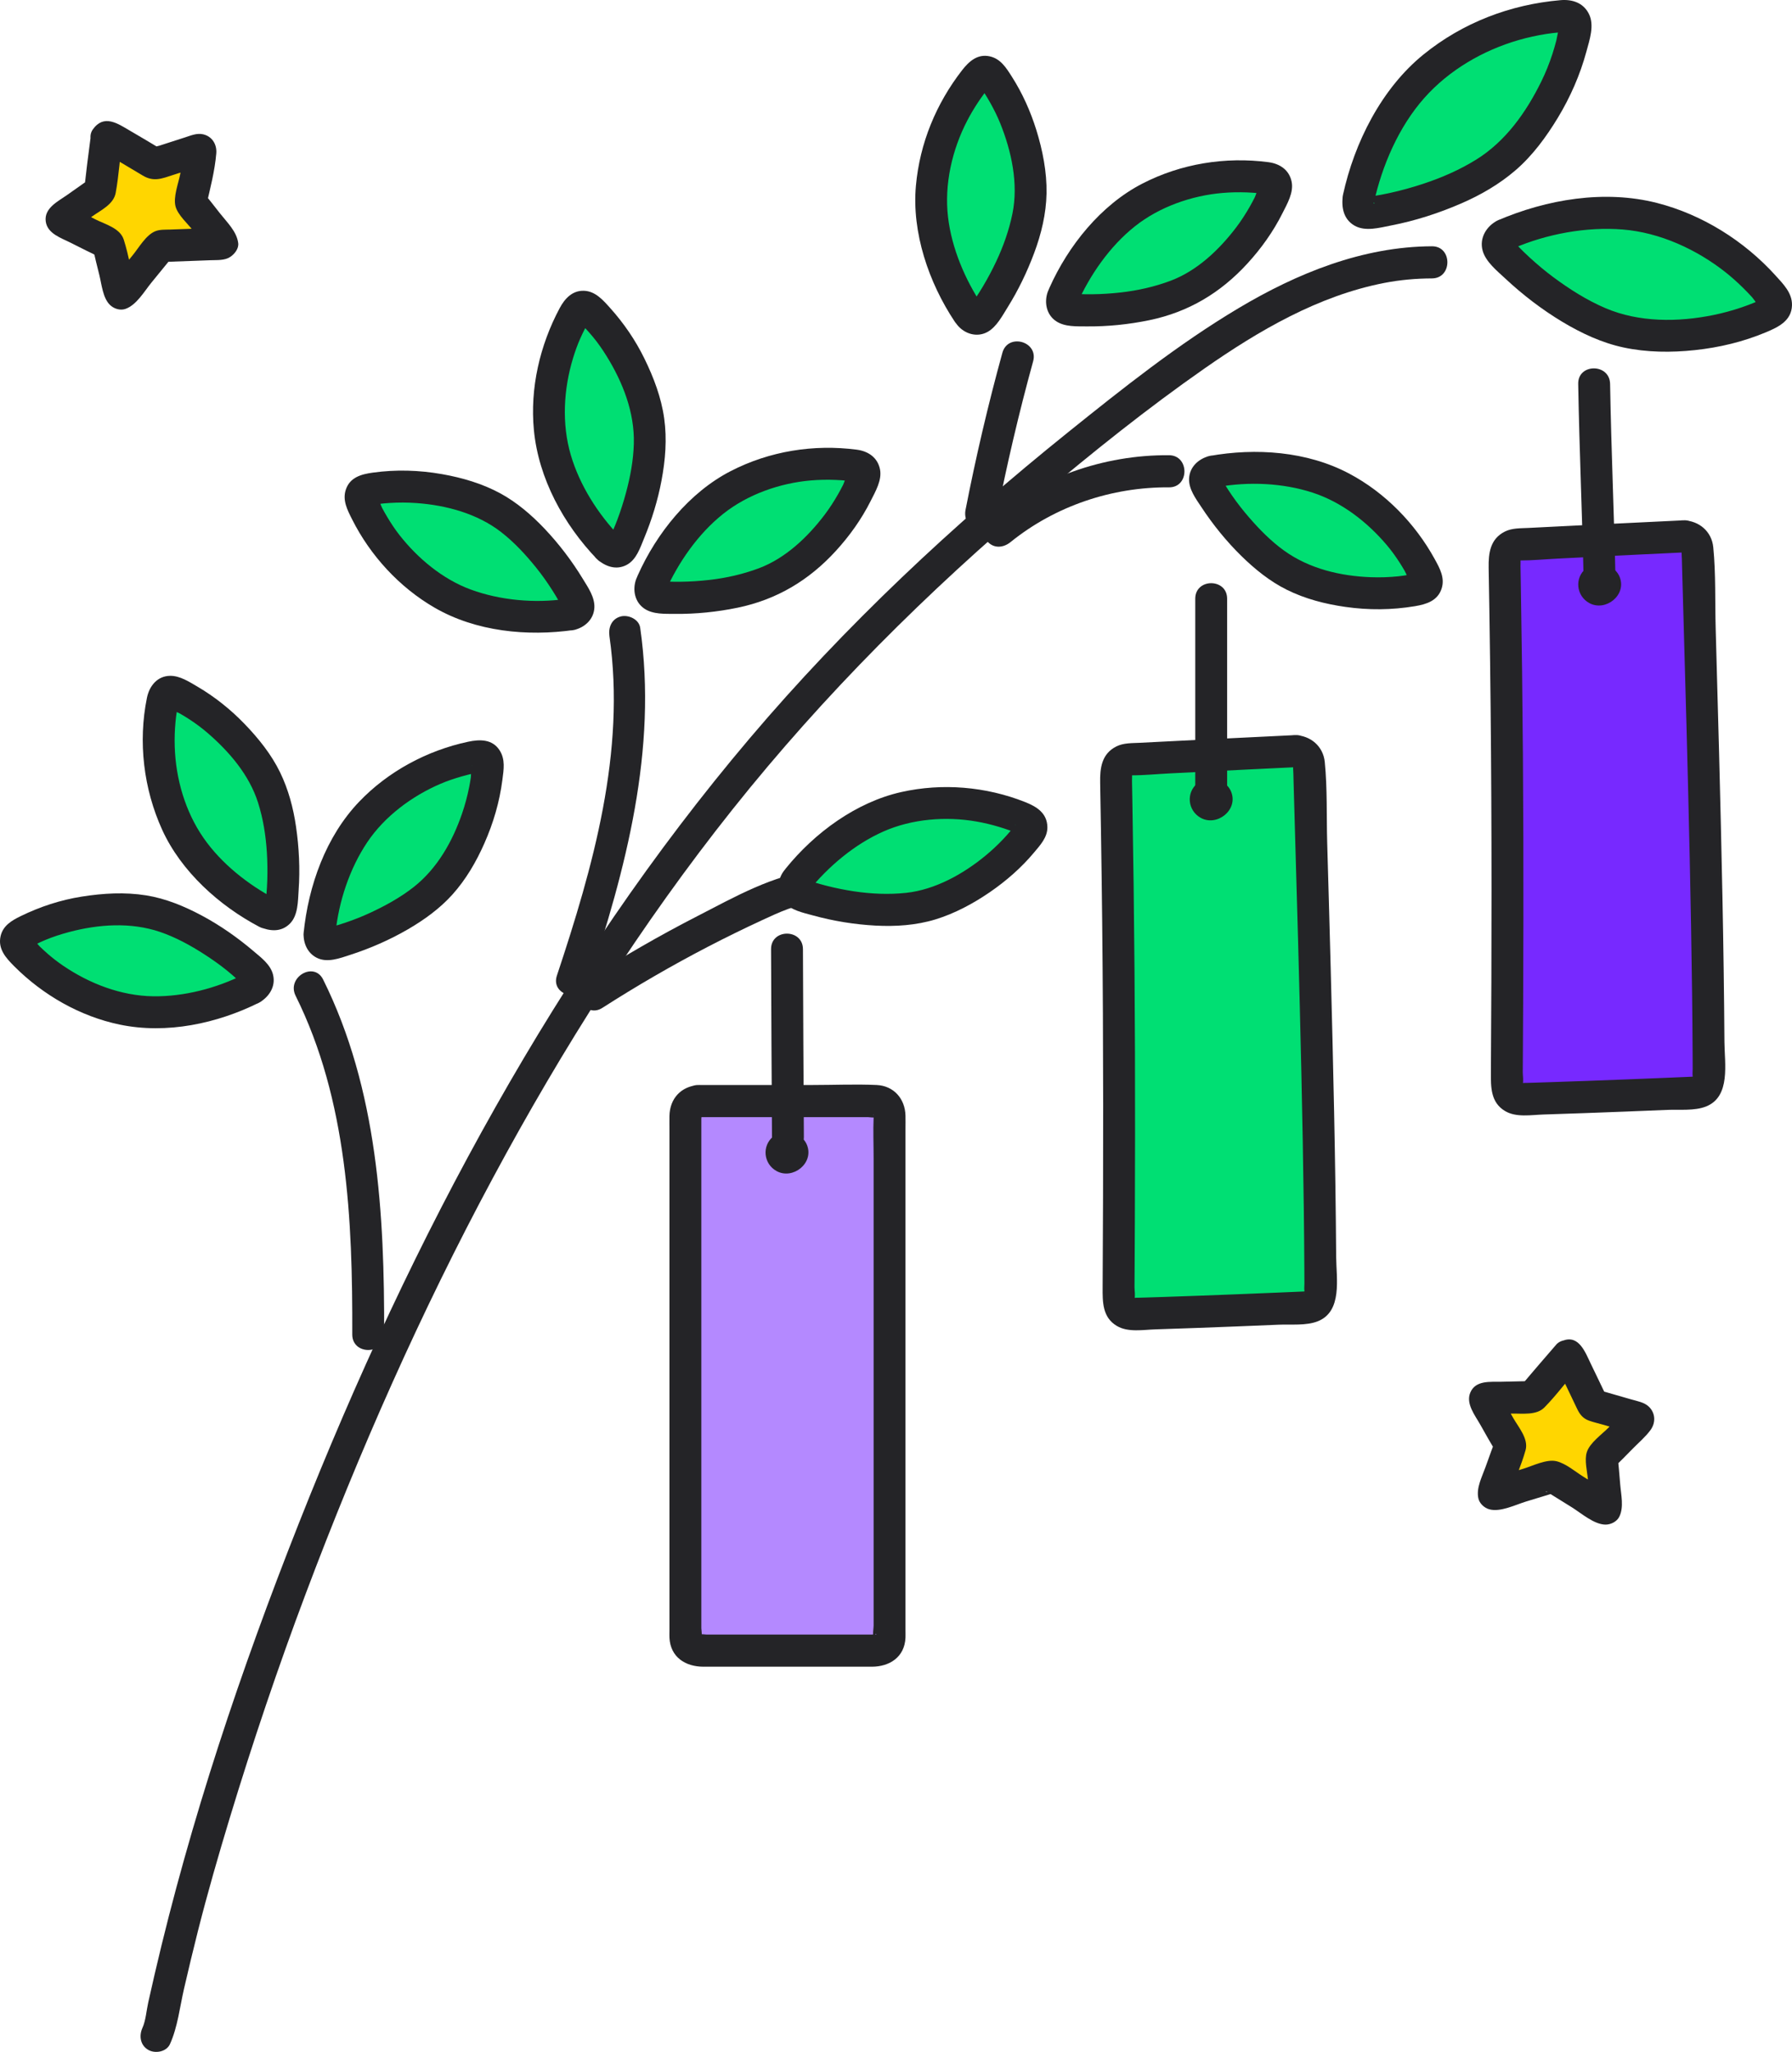 <svg width="152" height="174" viewBox="0 0 152 174" fill="none" xmlns="http://www.w3.org/2000/svg">
<path d="M109.858 63.699C105.233 63.914 100.045 64.184 95.723 64.4C95.111 64.43 94.637 64.947 94.653 65.564C95.07 81.5 95.083 94.337 94.871 110.276C94.863 110.927 95.379 111.445 96.025 111.427C100.364 111.306 106.464 111.063 110.918 110.866C111.523 110.84 111.995 110.339 111.995 109.729C111.987 94.96 111.179 70.766 111.036 64.806C111.021 64.167 110.492 63.671 109.857 63.7L109.858 63.699Z" fill="#00DF73"/>
<path d="M74.364 93.372H59.227C58.625 93.372 58.137 93.864 58.137 94.471V138.875C58.137 139.482 58.625 139.974 59.227 139.974H74.364C74.966 139.974 75.454 139.482 75.454 138.875V94.471C75.454 93.864 74.966 93.372 74.364 93.372Z" fill="#B489FF"/>
<path d="M14.418 173.336C15.069 171.898 15.252 170.201 15.604 168.666C15.984 167.017 16.378 165.371 16.793 163.731C17.606 160.521 18.524 157.34 19.485 154.172C21.428 147.77 23.569 141.426 25.924 135.166C30.47 123.086 35.697 111.256 41.806 99.894C47.701 88.929 54.394 78.357 62.145 68.624C69.897 58.891 78.673 50.16 88.132 42.183C92.666 38.359 97.32 34.627 102.184 31.235C106.807 28.012 111.836 25.078 117.418 23.993C118.755 23.734 120.104 23.614 121.464 23.609C123.203 23.602 123.207 20.877 121.464 20.884C115.59 20.907 110.031 23.166 105.041 26.141C99.928 29.188 95.213 32.944 90.576 36.671C80.85 44.486 71.688 53.058 63.601 62.598C55.409 72.261 48.287 82.813 42.046 93.848C35.628 105.194 30.141 117.052 25.346 129.181C20.433 141.608 16.141 154.372 13.119 167.408C12.933 168.211 12.751 169.015 12.571 169.819C12.422 170.487 12.366 171.336 12.083 171.962C11.78 172.631 11.893 173.428 12.568 173.826C13.149 174.169 14.113 174.01 14.418 173.337L14.418 173.336Z" fill="#242427"/>
<path d="M51.09 85.47C54 83.605 56.991 81.869 60.057 80.278C61.57 79.493 63.102 78.742 64.649 78.026C66.085 77.362 67.522 76.695 69.111 76.515C69.837 76.433 70.463 75.948 70.463 75.152C70.463 74.48 69.841 73.707 69.111 73.79C65.573 74.191 62.29 76.077 59.158 77.684C55.929 79.34 52.783 81.157 49.725 83.116C48.261 84.055 49.616 86.414 51.09 85.47Z" fill="#242427"/>
<path d="M109.858 62.337C107.292 62.456 104.726 62.584 102.16 62.712C100.893 62.776 99.627 62.84 98.359 62.904C97.794 62.933 97.228 62.962 96.662 62.99C96.002 63.023 95.299 62.993 94.694 63.297C93.444 63.922 93.293 65.12 93.317 66.384C93.341 67.726 93.364 69.068 93.385 70.41C93.426 72.998 93.461 75.587 93.489 78.175C93.599 88.499 93.589 98.824 93.527 109.149C93.52 110.413 93.506 111.712 94.733 112.44C95.681 113.002 96.948 112.764 97.999 112.73C100.326 112.656 102.652 112.57 104.978 112.478C106.138 112.432 107.298 112.385 108.458 112.335C109.501 112.291 110.805 112.433 111.784 112.042C113.885 111.201 113.348 108.398 113.335 106.577C113.279 98.403 113.085 90.23 112.87 82.06C112.778 78.537 112.678 75.016 112.576 71.494C112.51 69.22 112.594 66.882 112.369 64.619C112.236 63.279 111.166 62.383 109.858 62.337C108.118 62.275 108.12 65.001 109.858 65.062C109.652 65.055 109.712 64.638 109.688 64.986C109.675 65.182 109.699 65.389 109.704 65.586C109.715 66.02 109.727 66.453 109.739 66.887C109.771 68.031 109.804 69.175 109.837 70.32C109.927 73.453 110.017 76.587 110.103 79.72C110.308 87.285 110.492 94.852 110.589 102.42C110.611 104.174 110.628 105.929 110.637 107.683C110.639 108.073 110.641 108.463 110.642 108.852C110.642 109.052 110.614 109.271 110.643 109.468C110.69 109.791 110.521 109.711 110.731 109.55C110.731 109.55 110.917 109.501 110.918 109.503C110.902 109.482 110.644 109.515 110.612 109.517C110.368 109.528 110.123 109.538 109.879 109.549C109.368 109.571 108.857 109.592 108.346 109.614C106.153 109.706 103.959 109.794 101.765 109.874C100.729 109.912 99.694 109.949 98.658 109.983C98.188 109.998 97.719 110.014 97.25 110.028C97.009 110.035 96.768 110.042 96.526 110.049C96.428 110.052 96.322 110.046 96.224 110.058C95.975 110.088 96.105 110.069 96.088 110.1C96.17 109.942 96.091 110.538 96.225 110.134C96.311 109.876 96.229 109.431 96.231 109.148C96.235 108.499 96.239 107.851 96.242 107.202C96.249 105.934 96.255 104.666 96.26 103.398C96.27 100.999 96.277 98.6 96.278 96.201C96.282 91.539 96.268 86.876 96.23 82.215C96.193 77.479 96.132 72.743 96.05 68.008C96.04 67.421 96.029 66.834 96.018 66.247C96.017 66.18 96.039 65.581 96.005 65.57C96.012 65.572 95.9 65.726 95.906 65.724C95.575 65.853 95.805 65.75 95.956 65.749C97.044 65.749 98.143 65.639 99.23 65.584C101.588 65.465 103.947 65.345 106.306 65.23C107.49 65.172 108.674 65.115 109.859 65.06C111.592 64.98 111.601 62.254 109.859 62.335L109.858 62.337Z" fill="#242427"/>
<path d="M101.383 50.771V67.801C101.383 69.555 104.087 69.558 104.087 67.801V50.771C104.087 49.017 101.383 49.015 101.383 50.771Z" fill="#242427"/>
<path d="M65.402 80.489C65.42 85.797 65.447 91.104 65.482 96.411C65.493 98.165 68.197 98.168 68.186 96.411C68.152 91.104 68.125 85.797 68.107 80.489C68.1 78.736 65.396 78.732 65.402 80.489Z" fill="#242427"/>
<path d="M51.694 53.956C53.097 63.736 50.295 73.543 47.237 82.73C46.682 84.396 49.294 85.111 49.845 83.454C53.081 73.733 55.783 63.554 54.302 53.231C54.197 52.502 53.279 52.102 52.638 52.279C51.862 52.495 51.588 53.224 51.694 53.956Z" fill="#242427"/>
<path d="M85.024 29.914C83.812 34.313 82.773 38.758 81.898 43.237C81.757 43.959 82.102 44.709 82.842 44.914C83.507 45.098 84.364 44.688 84.506 43.962C85.38 39.483 86.419 35.038 87.632 30.639C88.098 28.946 85.49 28.224 85.024 29.914Z" fill="#242427"/>
<path d="M85.714 45.971C89.498 42.91 94.322 41.291 99.159 41.327C100.9 41.34 100.902 38.615 99.159 38.602C93.561 38.56 88.156 40.522 83.802 44.044C83.231 44.505 83.325 45.491 83.802 45.971C84.365 46.539 85.142 46.434 85.714 45.971Z" fill="#242427"/>
<path d="M90.172 25.119C89.92 25.698 90.122 26.196 90.739 26.25C93.112 26.456 95.924 26.171 97.957 25.647C100.309 25.04 101.888 24.233 103.689 22.555C105.692 20.687 107.181 18.611 108.182 16.13C108.386 15.623 108.133 15.189 107.591 15.116C105.268 14.801 102.936 14.87 100.358 15.641C98.007 16.345 95.996 17.433 94.278 19.161C92.796 20.65 91.166 22.833 90.172 25.119Z" fill="#00DF73"/>
<path d="M88.869 24.756C88.552 25.652 88.764 26.693 89.581 27.238C90.317 27.729 91.308 27.67 92.158 27.679C93.941 27.697 95.747 27.513 97.494 27.151C100.806 26.464 103.53 24.837 105.817 22.336C106.981 21.065 107.999 19.639 108.774 18.094C109.175 17.295 109.747 16.333 109.557 15.406C109.352 14.407 108.553 13.879 107.592 13.753C103.934 13.275 100.188 13.874 96.894 15.571C93.375 17.385 90.603 20.838 89.005 24.431C88.706 25.102 88.812 25.896 89.49 26.296C90.067 26.636 91.04 26.482 91.34 25.807C92.446 23.32 94.127 20.891 96.265 19.192C98.341 17.541 101.08 16.584 103.699 16.362C104.392 16.303 105.088 16.29 105.783 16.317C106.146 16.332 106.509 16.358 106.87 16.393C106.954 16.402 107.31 16.474 107.351 16.447L107.114 16.299C107.016 15.731 106.922 15.589 106.833 15.876C106.669 15.998 106.536 16.524 106.439 16.719C106.301 16.994 106.156 17.265 106.004 17.532C105.663 18.128 105.289 18.709 104.875 19.257C103.434 21.163 101.542 22.966 99.281 23.812C97.935 24.316 96.505 24.639 95.079 24.799C94.27 24.891 93.457 24.944 92.644 24.953C92.282 24.958 91.92 24.953 91.559 24.939C91.41 24.932 91.103 24.853 90.971 24.906C90.741 24.998 91.27 26.064 91.477 25.481C91.723 24.788 91.199 23.99 90.533 23.805C89.784 23.598 89.116 24.061 88.87 24.757L88.869 24.756Z" fill="#242427"/>
<path d="M102.934 39.983C102.317 40.099 102.022 40.547 102.325 41.091C103.489 43.185 105.304 45.369 106.876 46.768C108.696 48.387 110.245 49.25 112.636 49.808C115.295 50.428 117.835 50.502 120.434 49.942C120.966 49.828 121.179 49.372 120.935 48.88C119.887 46.767 118.52 44.862 116.438 43.147C114.539 41.582 112.516 40.518 110.131 40.057C108.077 39.659 105.369 39.528 102.935 39.984L102.934 39.983Z" fill="#00DF73"/>
<path d="M102.575 38.669C101.664 38.908 100.902 39.59 100.859 40.588C100.821 41.483 101.433 42.291 101.9 42.999C102.883 44.491 104.026 45.905 105.301 47.153C106.432 48.26 107.708 49.294 109.127 50.001C110.696 50.783 112.393 51.22 114.12 51.466C116.096 51.747 118.046 51.733 120.016 51.405C120.98 51.244 121.941 50.954 122.279 49.915C122.576 49.003 122.123 48.191 121.694 47.41C120.034 44.389 117.49 41.78 114.45 40.166C110.866 38.263 106.514 37.965 102.574 38.67C101.855 38.799 101.449 39.684 101.63 40.346C101.838 41.111 102.572 41.427 103.293 41.297C105.903 40.831 108.803 40.95 111.334 41.774C113.789 42.572 115.954 44.249 117.617 46.208C118.003 46.663 118.353 47.145 118.679 47.647C118.84 47.894 118.993 48.146 119.141 48.401C119.305 48.684 119.442 49.137 119.667 49.37L119.683 49.397C119.843 49.676 119.973 49.419 120.074 48.628C120.033 48.604 119.557 48.731 119.555 48.731C119.245 48.788 118.935 48.836 118.621 48.869C117.851 48.95 117.073 48.975 116.298 48.948C113.705 48.855 111.067 48.233 108.932 46.702C107.822 45.907 106.841 44.909 105.948 43.878C105.436 43.286 104.953 42.672 104.508 42.028C104.301 41.729 104.102 41.425 103.91 41.115C103.813 40.958 103.729 40.742 103.606 40.606L103.492 40.404C103.047 40.901 102.981 41.199 103.293 41.297C104.976 40.857 104.263 38.227 102.574 38.669L102.575 38.669Z" fill="#242427"/>
<path d="M127.696 19.877C127.027 20.171 126.809 20.757 127.293 21.295C129.156 23.361 131.781 25.359 133.927 26.53C136.411 27.886 138.391 28.456 141.245 28.458C144.421 28.459 147.32 27.873 150.122 26.553C150.694 26.284 150.818 25.711 150.414 25.217C148.678 23.097 146.633 21.299 143.827 19.903C141.268 18.629 138.699 17.957 135.875 18.063C133.442 18.154 130.338 18.718 127.696 19.877Z" fill="#00DF73"/>
<path d="M127.014 18.701C126.081 19.182 125.467 20.182 125.758 21.25C126.018 22.201 126.986 22.971 127.678 23.617C129.154 24.996 130.784 26.247 132.513 27.287C134.117 28.252 135.873 29.073 137.708 29.465C139.689 29.889 141.756 29.906 143.763 29.69C145.844 29.467 147.864 28.986 149.798 28.174C150.839 27.737 151.963 27.203 151.999 25.889C152.027 24.838 151.248 24.076 150.595 23.354C147.935 20.418 144.383 18.191 140.548 17.211C136.091 16.073 131.189 16.903 127.014 18.701C126.343 18.99 126.193 19.987 126.529 20.566C126.935 21.266 127.705 21.345 128.379 21.054C131.217 19.832 134.558 19.217 137.64 19.462C140.787 19.712 143.931 21.157 146.394 23.113C146.907 23.52 147.395 23.963 147.862 24.423C148.118 24.676 148.368 24.936 148.611 25.201C148.794 25.402 149.116 25.954 149.362 26.072L149.48 25.369C149.425 25.376 149.373 25.396 149.326 25.43C149.168 25.456 149.001 25.579 148.851 25.642C148.473 25.801 148.087 25.943 147.698 26.075C146.928 26.336 146.142 26.549 145.346 26.712C142.348 27.327 139.033 27.349 136.179 26.132C134.608 25.462 133.138 24.53 131.768 23.514C131.073 22.998 130.409 22.441 129.77 21.857C129.414 21.53 129.066 21.194 128.73 20.846C128.652 20.765 128.512 20.571 128.406 20.503C128.139 20.137 128.101 20.315 128.294 21.036C128.134 21.188 128.163 21.194 128.379 21.054C129.928 20.254 128.561 17.902 127.014 18.701Z" fill="#242427"/>
<path d="M115.216 16.889C115.065 17.608 115.412 18.128 116.127 18.042C118.879 17.714 122.017 16.719 124.208 15.638C126.746 14.387 128.356 13.093 130.014 10.752C131.859 8.148 133.068 5.427 133.628 2.363C133.742 1.737 133.352 1.303 132.718 1.348C129.997 1.542 127.357 2.176 124.6 3.668C122.086 5.029 120.051 6.746 118.497 9.125C117.158 11.174 115.813 14.049 115.216 16.889H115.216Z" fill="#00DF73"/>
<path d="M113.913 16.527C113.76 17.536 113.929 18.572 114.881 19.127C115.807 19.666 117.027 19.306 118.008 19.117C120.043 18.723 122.024 18.083 123.927 17.259C125.591 16.538 127.166 15.629 128.547 14.44C129.991 13.199 131.153 11.612 132.138 9.987C133.191 8.248 134.025 6.351 134.558 4.384C134.825 3.399 135.264 2.147 134.77 1.171C134.292 0.225 133.352 -0.072 132.359 0.014C128.107 0.38 124.072 1.92 120.738 4.625C117.182 7.509 114.879 12.09 113.913 16.527C113.541 18.236 116.147 18.966 116.521 17.251C117.214 14.066 118.642 10.748 120.82 8.298C122.918 5.938 125.787 4.273 128.796 3.402C129.575 3.176 130.369 3.002 131.169 2.877C131.525 2.821 131.882 2.782 132.24 2.749C132.299 2.744 132.706 2.729 132.709 2.69L132.374 2.409C132.337 2.159 132.306 2.103 132.28 2.241C132.237 2.251 132.035 3.337 132.012 3.427C131.912 3.814 131.8 4.199 131.677 4.58C131.417 5.38 131.106 6.156 130.735 6.911C129.456 9.516 127.713 11.979 125.228 13.526C123.815 14.405 122.289 15.067 120.714 15.588C119.785 15.895 118.84 16.157 117.884 16.366C117.413 16.468 116.94 16.56 116.464 16.633C116.359 16.648 116.229 16.648 116.128 16.68C115.743 16.662 115.859 16.776 116.475 17.02C116.589 17.224 116.604 17.301 116.521 17.251C116.631 16.525 116.339 15.786 115.577 15.575C114.937 15.398 114.024 15.795 113.913 16.527H113.913Z" fill="#242427"/>
<path d="M55.254 49.498C55.002 50.077 55.205 50.575 55.821 50.629C58.194 50.836 61.006 50.55 63.039 50.026C65.391 49.419 66.97 48.613 68.771 46.934C70.774 45.066 72.263 42.99 73.264 40.509C73.468 40.002 73.215 39.569 72.673 39.495C70.35 39.18 68.019 39.249 65.44 40.02C63.089 40.724 61.078 41.812 59.36 43.54C57.878 45.029 56.248 47.212 55.254 49.498Z" fill="#00DF73"/>
<path d="M53.951 49.136C53.634 50.031 53.846 51.072 54.663 51.617C55.399 52.108 56.39 52.049 57.24 52.058C59.023 52.077 60.829 51.893 62.576 51.531C65.888 50.843 68.612 49.217 70.899 46.716C72.063 45.444 73.081 44.018 73.856 42.473C74.257 41.674 74.829 40.713 74.639 39.785C74.433 38.787 73.635 38.258 72.674 38.133C69.016 37.655 65.27 38.253 61.976 39.951C58.457 41.765 55.685 45.217 54.087 48.81C53.788 49.481 53.894 50.275 54.572 50.675C55.149 51.016 56.122 50.861 56.422 50.186C57.528 47.699 59.209 45.27 61.347 43.571C63.424 41.92 66.162 40.964 68.781 40.741C69.474 40.682 70.17 40.669 70.865 40.697C71.228 40.712 71.591 40.737 71.952 40.773C72.036 40.781 72.392 40.853 72.433 40.827L72.196 40.679C72.098 40.11 72.004 39.969 71.915 40.256C71.751 40.377 71.618 40.903 71.521 41.099C71.383 41.373 71.239 41.644 71.086 41.911C70.745 42.507 70.371 43.089 69.957 43.637C68.516 45.542 66.624 47.345 64.363 48.191C63.017 48.695 61.587 49.018 60.161 49.179C59.352 49.27 58.539 49.323 57.726 49.333C57.364 49.337 57.002 49.333 56.641 49.318C56.492 49.312 56.185 49.233 56.053 49.285C55.823 49.377 56.352 50.443 56.559 49.861C56.805 49.167 56.281 48.369 55.615 48.185C54.865 47.977 54.198 48.441 53.952 49.136L53.951 49.136Z" fill="#242427"/>
<path d="M67.606 74.612C67.214 75.105 67.281 75.64 67.863 75.852C70.102 76.671 72.892 77.129 74.989 77.152C77.418 77.179 79.149 76.813 81.32 75.661C83.735 74.38 85.706 72.762 87.311 70.627C87.639 70.191 87.505 69.706 87.001 69.494C84.838 68.584 82.568 68.043 79.88 68.115C77.427 68.181 75.206 68.707 73.102 69.928C71.289 70.98 69.152 72.663 67.606 74.612Z" fill="#00DF73"/>
<path d="M66.438 73.924C65.9 74.708 65.842 75.773 66.494 76.509C67.102 77.196 68.126 77.4 68.972 77.632C70.689 78.105 72.476 78.394 74.253 78.49C75.949 78.582 77.704 78.468 79.336 77.969C80.98 77.466 82.549 76.626 83.965 75.653C85.346 74.703 86.622 73.593 87.701 72.303C88.223 71.68 88.858 71.006 88.841 70.133C88.817 68.94 87.919 68.396 86.939 68.009C83.63 66.7 79.928 66.386 76.452 67.165C72.626 68.022 69.096 70.617 66.649 73.648C66.189 74.219 66.095 75.017 66.649 75.575C67.125 76.055 68.098 76.149 68.561 75.575C70.255 73.477 72.479 71.594 74.953 70.502C77.364 69.438 80.239 69.213 82.819 69.664C83.461 69.775 84.097 69.927 84.722 70.115C85.011 70.201 85.299 70.296 85.584 70.397C85.762 70.46 85.939 70.527 86.115 70.595C86.64 70.8 86.266 70.654 86.163 70.339C85.986 69.797 86.261 69.896 86.004 70.113C85.894 70.206 85.811 70.35 85.716 70.461C85.499 70.718 85.274 70.968 85.042 71.211C84.581 71.693 84.091 72.147 83.577 72.571C81.698 74.122 79.309 75.45 76.863 75.713C75.4 75.871 73.889 75.803 72.436 75.585C71.671 75.469 70.912 75.317 70.162 75.128C69.772 75.03 69.384 74.921 69 74.801C68.854 74.755 68.585 74.602 68.441 74.616C68.144 74.645 68.426 75.805 68.773 75.299C69.188 74.694 68.885 73.787 68.288 73.435C67.616 73.039 66.854 73.317 66.438 73.924V73.924Z" fill="#242427"/>
<path d="M48.319 52.11C48.939 52.017 49.251 51.579 48.968 51.025C47.88 48.89 46.146 46.64 44.625 45.184C42.865 43.499 41.348 42.58 38.98 41.935C36.345 41.217 33.809 41.051 31.192 41.515C30.657 41.61 30.427 42.057 30.653 42.558C31.623 44.709 32.92 46.662 34.939 48.453C36.78 50.086 38.764 51.224 41.13 51.772C43.169 52.245 45.87 52.476 48.319 52.11Z" fill="#00DF73"/>
<path d="M48.679 53.423C49.597 53.219 50.367 52.52 50.416 51.532C50.46 50.639 49.882 49.819 49.438 49.091C48.51 47.565 47.407 46.115 46.18 44.822C45.089 43.674 43.844 42.604 42.452 41.845C40.922 41.012 39.216 40.511 37.509 40.21C35.548 39.864 33.588 39.806 31.615 40.08C30.643 40.215 29.681 40.475 29.333 41.521C29.032 42.426 29.464 43.244 29.866 44.042C31.416 47.125 33.881 49.805 36.861 51.53C40.377 53.565 44.722 53.982 48.679 53.423C49.403 53.321 49.799 52.391 49.624 51.747C49.41 50.962 48.687 50.693 47.961 50.796C45.339 51.166 42.435 50.91 39.943 49.998C37.554 49.123 35.435 47.354 33.874 45.361C33.495 44.876 33.154 44.357 32.839 43.829C32.687 43.576 32.543 43.319 32.404 43.059C32.284 42.833 32.119 42.215 31.914 42.071L31.917 42.134C31.942 42.402 31.82 42.633 31.552 42.829C31.577 42.85 32.091 42.742 32.075 42.744C32.386 42.702 32.701 42.675 33.014 42.654C33.788 42.603 34.565 42.605 35.339 42.661C37.853 42.844 40.479 43.549 42.503 45.118C43.618 45.983 44.598 47.045 45.483 48.143C45.974 48.751 46.425 49.393 46.846 50.052C47.042 50.359 47.23 50.67 47.41 50.986C47.485 51.118 47.58 51.42 47.695 51.505C47.948 51.695 48.564 50.662 47.962 50.796C46.263 51.174 46.982 53.802 48.681 53.424L48.679 53.423Z" fill="#242427"/>
<path d="M82.145 26.583C82.498 27.105 83.025 27.197 83.397 26.699C84.83 24.782 86.083 22.229 86.72 20.215C87.459 17.883 87.618 16.107 87.163 13.678C86.656 10.975 85.699 8.602 84.144 6.43C83.827 5.986 83.328 5.972 82.978 6.395C81.48 8.212 80.301 10.241 79.581 12.852C78.924 15.233 78.772 17.528 79.313 19.914C79.78 21.969 80.75 24.52 82.144 26.582L82.145 26.583Z" fill="#00DF73"/>
<path d="M81.189 27.546C81.808 28.321 82.88 28.646 83.777 28.141C84.533 27.716 85.026 26.77 85.475 26.05C86.377 24.604 87.123 23.053 87.72 21.456C88.323 19.846 88.736 18.131 88.769 16.404C88.803 14.593 88.437 12.735 87.9 11.013C87.408 9.438 86.723 7.907 85.837 6.518C85.35 5.754 84.874 4.973 83.933 4.774C82.915 4.558 82.191 5.201 81.61 5.949C79.407 8.785 78.019 12.133 77.691 15.732C77.326 19.731 78.785 23.973 80.978 27.27C81.942 28.721 84.285 27.357 83.313 25.895C81.856 23.704 80.725 21.053 80.414 18.416C80.085 15.627 80.761 12.686 82.05 10.214C82.326 9.685 82.631 9.171 82.961 8.675C83.124 8.43 83.293 8.189 83.468 7.952C83.531 7.867 83.593 7.785 83.658 7.702C83.726 7.616 83.795 7.53 83.865 7.445C84.104 7.196 83.881 7.166 83.195 7.354L83.154 7.332C83.049 7.268 83.08 7.324 83.245 7.503C83.314 7.636 83.422 7.769 83.501 7.893C83.667 8.153 83.826 8.417 83.977 8.686C84.294 9.249 84.586 9.831 84.829 10.43C85.795 12.811 86.398 15.575 85.874 18.13C85.587 19.526 85.108 20.883 84.501 22.169C84.162 22.887 83.791 23.588 83.386 24.269C83.186 24.606 82.977 24.939 82.757 25.265C82.675 25.387 82.562 25.516 82.496 25.644L82.364 25.829C83.206 26.033 83.453 25.963 83.102 25.619C82.644 25.045 81.667 25.138 81.189 25.619C80.627 26.187 80.73 26.971 81.189 27.546Z" fill="#242427"/>
<path d="M51.593 46.448C52.032 46.899 52.567 46.895 52.845 46.338C53.917 44.195 54.699 41.457 54.971 39.361C55.286 36.935 55.13 35.158 54.252 32.849C53.275 30.281 51.915 28.117 50.002 26.258C49.611 25.878 49.117 25.954 48.849 26.433C47.695 28.49 46.893 30.698 46.645 33.396C46.419 35.858 46.675 38.143 47.628 40.394C48.45 42.333 49.855 44.669 51.593 46.448Z" fill="#00DF73"/>
<path d="M50.637 47.412C51.35 48.047 52.279 48.382 53.177 47.891C53.986 47.448 54.297 46.458 54.63 45.657C55.286 44.077 55.795 42.432 56.111 40.748C56.438 39.006 56.583 37.239 56.337 35.477C56.09 33.705 55.447 32.014 54.665 30.415C53.906 28.861 52.921 27.419 51.768 26.135C51.164 25.462 50.508 24.694 49.537 24.658C48.546 24.622 47.904 25.321 47.47 26.134C45.794 29.271 44.943 32.911 45.286 36.475C45.681 40.584 47.813 44.472 50.637 47.412C51.849 48.675 53.76 46.746 52.549 45.485C50.716 43.577 49.165 41.139 48.414 38.578C47.634 35.917 47.806 32.996 48.609 30.361C48.782 29.796 48.98 29.237 49.221 28.697C49.341 28.428 49.469 28.163 49.601 27.9C49.668 27.769 49.735 27.638 49.804 27.509C49.856 27.411 49.909 27.315 49.963 27.218C50.193 26.864 49.888 26.865 49.046 27.222C49.088 27.406 49.56 27.741 49.699 27.89C49.908 28.116 50.11 28.348 50.307 28.585C50.72 29.085 51.091 29.618 51.433 30.169C52.822 32.403 53.839 34.976 53.762 37.644C53.721 39.051 53.463 40.433 53.097 41.788C52.89 42.554 52.649 43.311 52.371 44.053C52.26 44.348 52.144 44.639 52.017 44.927C51.945 45.088 51.812 45.277 51.776 45.447L51.676 45.65C51.975 45.395 52.265 45.34 52.547 45.485C51.247 44.327 49.327 46.248 50.635 47.412H50.637Z" fill="#242427"/>
<path d="M25.073 84.439C29.473 93.291 29.911 103.448 29.88 113.163C29.874 114.917 32.578 114.919 32.584 113.163C32.617 102.936 32.034 92.371 27.408 83.063C26.628 81.495 24.295 82.874 25.073 84.439V84.439Z" fill="#242427"/>
<path d="M27.102 79.147C27.044 79.777 27.392 80.185 27.994 80.04C30.31 79.483 32.89 78.32 34.655 77.177C36.698 75.854 37.944 74.588 39.129 72.423C40.447 70.015 41.21 67.571 41.385 64.899C41.421 64.353 41.045 64.022 40.508 64.124C38.205 64.562 36.014 65.368 33.808 66.918C31.795 68.333 30.228 70.003 29.136 72.19C28.196 74.074 27.331 76.663 27.102 79.147Z" fill="#00DF73"/>
<path d="M25.751 79.147C25.726 79.994 26.079 80.805 26.843 81.207C27.747 81.683 28.826 81.257 29.721 80.968C31.414 80.421 33.077 79.692 34.617 78.796C35.981 78.003 37.308 77.044 38.369 75.864C39.516 74.59 40.39 73.089 41.082 71.523C41.847 69.794 42.371 68.014 42.613 66.135C42.725 65.27 42.876 64.403 42.379 63.629C41.757 62.661 40.684 62.69 39.69 62.903C36.23 63.643 32.933 65.406 30.469 67.98C27.636 70.939 26.156 75.11 25.751 79.147C25.677 79.88 26.425 80.51 27.103 80.51C27.895 80.51 28.382 79.883 28.456 79.147C28.724 76.469 29.65 73.661 31.151 71.422C32.63 69.216 34.948 67.504 37.361 66.468C37.944 66.218 38.551 66.016 39.161 65.841C39.498 65.745 39.839 65.658 40.181 65.58C40.286 65.556 40.571 65.534 40.64 65.483C40.976 65.23 39.779 65.154 40.035 64.898C39.925 65.008 39.966 65.71 39.942 65.89C39.904 66.175 39.852 66.459 39.797 66.741C39.647 67.499 39.446 68.247 39.196 68.979C38.384 71.357 37.083 73.651 35.096 75.217C33.973 76.101 32.694 76.803 31.404 77.403C30.734 77.714 30.048 77.985 29.349 78.224C28.97 78.354 28.588 78.473 28.202 78.579C28.143 78.596 27.637 78.711 27.637 78.726L28.388 79.087C28.444 79.39 28.466 79.41 28.457 79.147C28.509 77.392 25.805 77.394 25.753 79.147L25.751 79.147Z" fill="#242427"/>
<path d="M21.336 83.828C21.896 83.543 22.055 83.029 21.613 82.591C19.914 80.91 17.564 79.326 15.666 78.427C13.468 77.387 11.741 76.996 9.292 77.136C6.567 77.291 4.108 77.938 1.768 79.209C1.291 79.469 1.212 79.966 1.583 80.37C3.176 82.103 5.018 83.545 7.494 84.604C9.752 85.57 11.989 86.02 14.407 85.789C16.49 85.591 19.126 84.953 21.336 83.827V83.828Z" fill="#00DF73"/>
<path d="M22.019 85.004C22.832 84.515 23.392 83.666 23.166 82.681C22.965 81.807 22.162 81.216 21.517 80.667C20.157 79.51 18.677 78.472 17.103 77.632C15.634 76.848 14.053 76.193 12.405 75.929C10.582 75.637 8.753 75.746 6.936 76.032C5.131 76.317 3.39 76.888 1.747 77.692C0.998 78.058 0.261 78.488 0.053 79.373C-0.203 80.471 0.51 81.242 1.218 81.951C3.65 84.383 6.794 86.19 10.164 86.888C14.143 87.713 18.417 86.802 22.019 85.004C22.673 84.678 22.854 83.744 22.504 83.14C22.114 82.468 21.311 82.323 20.654 82.651C18.334 83.809 15.6 84.519 13.002 84.485C10.273 84.45 7.583 83.411 5.338 81.88C4.895 81.577 4.472 81.252 4.066 80.9C3.825 80.689 3.589 80.471 3.358 80.248C3.192 80.087 2.894 79.642 2.684 79.564C2.383 79.451 2.131 80.424 2.56 80.328C2.709 80.294 2.861 80.17 3.001 80.1C3.277 79.962 3.557 79.829 3.843 79.711C4.498 79.439 5.176 79.219 5.861 79.037C8.365 78.374 11.089 78.184 13.569 79.026C14.899 79.478 16.148 80.162 17.326 80.922C17.981 81.345 18.623 81.793 19.23 82.283C19.543 82.536 19.849 82.799 20.146 83.071C20.258 83.172 20.371 83.306 20.49 83.393C21.026 83.786 20.352 82.833 20.654 82.652C19.161 83.549 20.519 85.906 22.019 85.004V85.004Z" fill="#242427"/>
<path d="M22.674 77.416C23.232 77.704 23.737 77.53 23.828 76.913C24.176 74.539 24.062 71.692 23.665 69.617C23.205 67.214 22.502 65.577 20.948 63.665C19.218 61.537 17.251 59.915 14.854 58.758C14.364 58.522 13.919 58.751 13.814 59.291C13.362 61.609 13.291 63.959 13.899 66.598C14.454 69.006 15.411 71.094 17.02 72.927C18.406 74.507 20.469 76.278 22.674 77.416Z" fill="#00DF73"/>
<path d="M21.991 78.592C22.874 78.971 23.823 79.068 24.569 78.345C25.293 77.643 25.266 76.424 25.331 75.49C25.457 73.689 25.368 71.879 25.108 70.094C24.877 68.5 24.46 66.945 23.757 65.495C23.019 63.974 21.922 62.612 20.758 61.403C19.571 60.169 18.209 59.08 16.733 58.217C16.033 57.809 15.251 57.296 14.419 57.31C13.336 57.328 12.667 58.18 12.465 59.168C11.7 62.908 12.177 66.893 13.753 70.359C15.366 73.905 18.601 76.808 21.991 78.592C23.532 79.403 24.902 77.052 23.357 76.239C21.038 75.018 18.769 73.229 17.26 71.052C15.707 68.81 14.908 66.047 14.821 63.326C14.798 62.624 14.821 61.921 14.886 61.221C14.913 60.938 14.947 60.655 14.991 60.373C15.018 60.195 15.111 59.951 15.096 59.772C15.06 59.346 14.171 59.782 14.376 60.034C14.525 60.218 15.055 60.39 15.27 60.514C15.56 60.681 15.845 60.856 16.126 61.04C16.648 61.384 17.148 61.757 17.622 62.167C19.448 63.745 21.139 65.713 21.885 68.054C22.323 69.43 22.548 70.861 22.637 72.301C22.684 73.077 22.696 73.856 22.671 74.632C22.658 75.039 22.634 75.447 22.599 75.852C22.587 75.988 22.486 76.333 22.538 76.447L22.524 76.55C22.744 76.241 23.022 76.138 23.356 76.238C22.685 75.95 21.907 76.036 21.506 76.727C21.174 77.3 21.316 78.301 21.991 78.592Z" fill="#242427"/>
<path d="M59.227 94.735C63.603 94.735 67.979 94.735 72.355 94.735H73.634C73.777 94.735 74.176 94.809 74.303 94.735C74.432 94.66 73.964 94.638 74.102 94.492C74.074 94.521 74.104 94.702 74.102 94.741C74.053 95.896 74.102 97.063 74.102 98.219V113.003C74.102 118.626 74.102 124.249 74.102 129.873V137.851C74.102 138.076 74.001 138.597 74.102 138.803C74.219 139.041 74.125 138.366 74.363 138.611C74.321 138.569 74.004 138.611 73.95 138.611H59.923C59.802 138.611 59.382 138.539 59.278 138.611C59.188 138.674 59.59 138.708 59.488 138.854C59.575 138.728 59.488 138.219 59.488 138.073V136.286C59.488 131.689 59.488 127.091 59.488 122.494C59.488 117.897 59.488 111.057 59.488 105.338C59.488 101.852 59.488 98.365 59.488 94.879C59.488 94.795 59.521 94.628 59.488 94.55C59.422 94.396 59.495 94.714 59.226 94.736C59.954 94.677 60.578 94.152 60.578 93.373C60.578 92.681 59.958 91.951 59.226 92.01C57.765 92.129 56.811 93.159 56.784 94.632C56.776 95.028 56.784 95.424 56.784 95.819V101.041C56.784 106.653 56.784 112.266 56.784 117.878C56.784 123.246 56.784 128.615 56.784 133.983V138.287C56.784 138.483 56.774 138.681 56.784 138.876C56.865 140.542 58.157 141.337 59.665 141.337H73.949C75.446 141.337 76.733 140.527 76.805 138.875C76.814 138.668 76.805 138.458 76.805 138.25V133.889C76.805 128.505 76.805 123.12 76.805 117.736C76.805 112.352 76.805 106.537 76.805 100.937V95.766C76.805 95.382 76.814 94.996 76.805 94.612C76.774 93.181 75.817 92.076 74.361 92.009C72.562 91.927 70.741 92.009 68.94 92.009H59.226C57.486 92.009 57.483 94.735 59.227 94.735Z" fill="#242427"/>
<path d="M102.153 66.116C101.944 66.179 101.745 66.281 101.569 66.423C100.585 67.218 100.739 68.752 101.86 69.361C103.229 70.104 105.022 68.701 104.441 67.173C104.099 66.276 103.042 65.849 102.153 66.116Z" fill="#242427"/>
<path d="M142.812 45.486C138.187 45.698 132.999 45.966 128.676 46.18C128.064 46.21 127.59 46.727 127.606 47.344C128.015 63.279 128.023 76.116 127.804 92.055C127.795 92.706 128.311 93.224 128.956 93.207C133.296 93.088 139.396 92.848 143.85 92.653C144.454 92.626 144.927 92.126 144.927 91.516C144.926 76.747 144.13 52.553 143.99 46.593C143.974 45.954 143.446 45.457 142.811 45.486L142.812 45.486Z" fill="#7729FF"/>
<path d="M142.813 44.123C140.246 44.241 137.681 44.367 135.114 44.495C133.847 44.558 132.581 44.622 131.314 44.685C130.748 44.714 130.182 44.742 129.616 44.77C128.956 44.803 128.253 44.773 127.647 45.076C126.398 45.701 126.247 46.899 126.27 48.163C126.294 49.505 126.316 50.847 126.337 52.189C126.377 54.777 126.41 57.366 126.436 59.953C126.542 70.278 126.527 80.603 126.46 90.928C126.452 92.192 126.438 93.491 127.665 94.219C128.613 94.781 129.88 94.543 130.931 94.51C133.257 94.437 135.584 94.352 137.91 94.261C139.07 94.216 140.23 94.168 141.39 94.12C142.433 94.076 143.737 94.219 144.715 93.828C146.817 92.988 146.28 90.185 146.269 88.363C146.216 80.189 146.026 72.017 145.815 63.846C145.724 60.324 145.626 56.802 145.526 53.28C145.461 51.007 145.546 48.668 145.322 46.405C145.189 45.065 144.12 44.169 142.812 44.123C141.071 44.061 141.074 46.786 142.812 46.848C142.605 46.841 142.666 46.425 142.641 46.772C142.628 46.968 142.652 47.176 142.657 47.372C142.668 47.806 142.68 48.239 142.692 48.673C142.723 49.818 142.755 50.962 142.788 52.106C142.877 55.239 142.965 58.373 143.049 61.506C143.25 69.072 143.431 76.639 143.524 84.207C143.546 85.961 143.562 87.716 143.57 89.47C143.572 89.86 143.573 90.25 143.574 90.639C143.574 90.838 143.546 91.057 143.574 91.255C143.621 91.577 143.452 91.499 143.662 91.336C143.662 91.336 143.847 91.287 143.849 91.29C143.833 91.269 143.575 91.302 143.543 91.303C143.299 91.314 143.054 91.325 142.81 91.335C142.299 91.357 141.788 91.379 141.277 91.4C139.084 91.491 136.89 91.578 134.696 91.657C133.66 91.695 132.624 91.73 131.588 91.764C131.119 91.78 130.649 91.795 130.181 91.809C129.94 91.816 129.698 91.823 129.457 91.83C129.358 91.833 129.253 91.826 129.154 91.838C128.906 91.868 129.035 91.849 129.02 91.88C129.101 91.724 129.022 92.315 129.156 91.913C129.243 91.656 129.161 91.21 129.163 90.928C129.167 90.279 129.172 89.63 129.175 88.981C129.182 87.713 129.189 86.446 129.195 85.178C129.205 82.778 129.213 80.379 129.216 77.98C129.222 73.318 129.21 68.656 129.175 63.994C129.14 59.259 129.081 54.523 129.001 49.787C128.991 49.2 128.981 48.613 128.971 48.026C128.969 47.96 128.991 47.36 128.958 47.349C128.965 47.352 128.854 47.505 128.86 47.503C128.53 47.633 128.756 47.529 128.909 47.529C129.996 47.529 131.096 47.42 132.183 47.366C134.542 47.248 136.9 47.129 139.259 47.015C140.443 46.958 141.627 46.901 142.812 46.847C144.545 46.767 144.554 44.041 142.812 44.122L142.813 44.123Z" fill="#242427"/>
<path d="M135.107 47.898C134.897 47.962 134.698 48.062 134.523 48.205C133.538 48.999 133.691 50.534 134.812 51.143C136.181 51.886 137.975 50.484 137.394 48.956C137.053 48.059 135.996 47.631 135.107 47.898Z" fill="#242427"/>
<path d="M66.173 96.067C65.963 96.13 65.764 96.231 65.588 96.373C64.604 97.169 64.758 98.703 65.879 99.311C67.249 100.055 69.042 98.651 68.46 97.123C68.119 96.227 67.061 95.8 66.173 96.067Z" fill="#242427"/>
<path d="M133.865 32.554C133.964 38.233 134.218 43.907 134.336 49.585C134.372 51.336 137.077 51.342 137.04 49.585C136.923 43.907 136.668 38.233 136.57 32.554C136.539 30.803 133.835 30.797 133.865 32.554Z" fill="#242427"/>
<path d="M9.035 11.672C8.945 12.346 8.613 14.971 8.483 16.18C8.48 16.212 8.465 16.237 8.439 16.255C7.642 16.81 5.815 18.113 5.256 18.502C5.188 18.549 5.195 18.651 5.269 18.689C6.035 19.081 8.099 20.151 9.133 20.61C9.166 20.625 9.188 20.652 9.194 20.687C9.329 21.387 9.998 24.038 10.192 24.803C10.214 24.89 10.323 24.915 10.38 24.846C11.041 24.04 13.1 21.514 13.609 20.893C13.629 20.869 13.655 20.856 13.687 20.855C14.379 20.834 17.665 20.711 18.758 20.669C18.847 20.666 18.894 20.563 18.837 20.492C18.261 19.778 16.69 17.744 16.205 17.194C16.182 17.167 16.173 17.134 16.182 17.099C16.424 16.085 16.892 13.522 17.017 12.827C17.032 12.745 16.956 12.68 16.877 12.704C15.889 13.014 14.211 13.557 13.171 13.896C13.142 13.906 13.112 13.903 13.085 13.886C12.053 13.256 9.782 11.928 9.196 11.591C9.129 11.552 9.046 11.594 9.035 11.671V11.672Z" fill="#FFD600"/>
<path d="M132.947 115C132.5 115.51 130.777 117.507 130.003 118.439C129.983 118.464 129.957 118.477 129.925 118.477C128.956 118.492 126.719 118.553 126.04 118.564C125.958 118.565 125.907 118.654 125.948 118.727C126.369 119.482 127.496 121.526 128.103 122.488C128.122 122.518 128.125 122.553 128.111 122.586C127.838 123.243 126.933 125.823 126.672 126.568C126.643 126.652 126.72 126.735 126.805 126.709C127.799 126.409 130.903 125.461 131.669 125.229C131.699 125.22 131.727 125.224 131.754 125.241C132.341 125.612 135.142 127.348 136.073 127.925C136.15 127.972 136.246 127.913 136.237 127.822C136.152 126.906 135.967 124.335 135.866 123.606C135.861 123.57 135.872 123.538 135.899 123.514C136.659 122.807 138.461 120.936 138.948 120.429C139.005 120.37 138.978 120.272 138.899 120.249C137.907 119.953 136.213 119.466 135.16 119.166C135.13 119.158 135.107 119.138 135.094 119.109C134.583 118.008 133.427 115.632 133.125 115.024C133.091 114.954 132.998 114.942 132.948 115.001L132.947 115Z" fill="#FFD600"/>
<path d="M7.682 11.672C7.483 13.172 7.294 14.675 7.13 16.18L7.315 15.492L7.27 15.567L7.756 15.079C7.069 15.557 6.388 16.043 5.705 16.526C4.925 17.079 3.728 17.642 3.88 18.78C4.02 19.818 5.189 20.177 5.997 20.588C6.42 20.803 6.845 21.017 7.271 21.227C7.483 21.331 7.695 21.435 7.908 21.536C8.012 21.586 8.408 21.868 8.238 21.652L7.89 21.05C8.043 21.818 8.242 22.578 8.429 23.337C8.624 24.125 8.722 25.259 9.317 25.848C9.645 26.174 10.18 26.354 10.632 26.198C11.578 25.873 12.227 24.722 12.842 23.968C13.177 23.558 13.511 23.149 13.845 22.739C13.987 22.565 14.129 22.392 14.271 22.217C14.394 22.067 14.688 21.877 14.369 22.033L13.687 22.219C14.567 22.192 15.447 22.157 16.327 22.124C16.839 22.105 17.35 22.086 17.862 22.067C18.416 22.046 19.057 22.104 19.535 21.783C19.897 21.541 20.268 21.084 20.205 20.607C20.075 19.622 19.261 18.858 18.661 18.095C18.168 17.469 17.684 16.832 17.162 16.231L17.509 16.832L17.485 16.737V17.462C17.823 16.022 18.222 14.485 18.345 13.008C18.408 12.252 18.001 11.57 17.237 11.391C16.693 11.263 16.179 11.497 15.668 11.66C15.206 11.807 14.743 11.956 14.281 12.106C14.022 12.19 13.762 12.274 13.502 12.359C13.397 12.393 12.82 12.495 13.085 12.525L13.767 12.711C12.864 12.161 11.952 11.626 11.039 11.092C9.978 10.47 8.812 9.65 7.868 10.984C7.443 11.584 7.763 12.501 8.353 12.849C9.032 13.249 9.777 12.961 10.203 12.36L10.262 12.277L9.095 12.952L9.196 12.955L8.514 12.769C9.718 13.463 10.918 14.168 12.109 14.886C13.041 15.449 13.747 15.14 14.702 14.83C15.546 14.557 16.391 14.285 17.238 14.018H16.519L16.623 14.04L15.679 13.088L15.714 13.19V12.465C15.576 13.226 15.436 13.988 15.289 14.748C15.136 15.543 14.676 16.714 14.89 17.509C15.084 18.226 15.914 18.963 16.37 19.539C16.875 20.178 17.373 20.822 17.883 21.456L17.487 20.492L17.501 20.606L18.171 19.429L18.076 19.493L18.759 19.307C17.835 19.342 16.912 19.376 15.989 19.41C15.477 19.429 14.965 19.448 14.453 19.466C14.031 19.481 13.56 19.449 13.168 19.61C12.378 19.933 11.786 20.993 11.262 21.635C10.65 22.385 10.039 23.135 9.425 23.883L10.022 23.532L9.915 23.569L11.231 23.919L11.149 23.839L11.497 24.441C11.153 23.083 10.92 21.657 10.499 20.325C10.191 19.349 8.95 19.031 8.127 18.62C7.399 18.256 6.677 17.883 5.952 17.512L6.437 18L6.377 17.911V19.286L6.424 19.189L5.939 19.678C6.567 19.239 7.192 18.793 7.818 18.35C8.561 17.824 9.635 17.327 9.812 16.361C10.094 14.821 10.182 13.225 10.388 11.672C10.485 10.941 9.698 10.309 9.036 10.309C8.225 10.309 7.781 10.939 7.684 11.672L7.682 11.672Z" fill="#242427"/>
<path d="M131.991 114.036C131.538 114.554 131.09 115.076 130.642 115.598C130.36 115.926 130.079 116.255 129.798 116.585C129.662 116.746 129.525 116.906 129.39 117.067C129.307 117.165 128.955 117.439 129.243 117.3L129.925 117.114C129.068 117.128 128.211 117.151 127.354 117.172C126.411 117.195 125.158 117.026 124.712 118.094C124.317 119.038 125.118 120.026 125.564 120.819C126.009 121.612 126.453 122.405 126.935 123.175L126.751 122.488C126.742 122.383 126.847 122.242 126.748 122.369C126.706 122.423 126.682 122.539 126.657 122.606C126.596 122.765 126.538 122.925 126.479 123.085C126.317 123.527 126.159 123.97 126.001 124.412C125.708 125.234 125.21 126.159 125.392 127.042C125.485 127.495 125.904 127.878 126.336 127.993C127.274 128.245 128.547 127.603 129.445 127.329C130.306 127.067 131.167 126.803 132.028 126.543H131.309C131.058 126.509 131.088 126.41 131.216 126.508C131.276 126.554 131.346 126.589 131.409 126.628C131.58 126.735 131.75 126.841 131.921 126.947C132.385 127.236 132.849 127.524 133.314 127.812C134.119 128.312 135.21 129.285 136.187 129.287C136.637 129.288 137.149 129.033 137.354 128.612C137.752 127.799 137.501 126.774 137.43 125.897C137.394 125.461 137.359 125.025 137.319 124.589C137.303 124.408 137.287 124.227 137.268 124.046C137.248 123.849 137.314 123.557 137.202 123.874L136.855 124.475C137.412 123.953 137.947 123.405 138.481 122.858C138.985 122.343 139.585 121.84 140.009 121.253C140.454 120.637 140.42 119.821 139.855 119.283C139.461 118.909 138.863 118.815 138.357 118.668C137.412 118.392 136.465 118.12 135.518 117.85L136.115 118.2C136.271 118.333 136.187 118.285 136.124 118.129C136.079 118.018 136.02 117.908 135.968 117.799C135.863 117.577 135.757 117.356 135.651 117.135C135.415 116.642 135.177 116.15 134.939 115.658C134.489 114.732 133.941 113.167 132.586 113.684C131.904 113.944 131.435 114.603 131.642 115.36C131.822 116.019 132.619 116.574 133.305 116.311L133.4 116.275L132.359 116.138L132.442 116.197L131.956 115.708C132.569 116.947 133.171 118.191 133.76 119.441C133.991 119.931 134.26 120.287 134.799 120.477C135.195 120.617 135.613 120.709 136.016 120.825C136.858 121.067 137.699 121.31 138.539 121.56L137.942 121.21L138.017 121.286L137.669 119.96L137.643 120.064L137.991 119.463C137.478 119.996 136.964 120.527 136.447 121.054C135.876 121.637 134.844 122.351 134.594 123.149C134.38 123.83 134.632 124.77 134.69 125.472C134.755 126.254 134.812 127.038 134.884 127.82L135.069 127.132L135.019 127.235L136.186 126.56H136.072C136.3 126.622 136.527 126.684 136.754 126.745C135.945 126.243 135.135 125.742 134.326 125.239C133.631 124.808 132.83 124.109 132.027 123.913C131.188 123.708 129.994 124.312 129.197 124.555C128.28 124.835 127.363 125.115 126.445 125.392H127.164L127.054 125.363L127.999 126.314L127.975 126.203V126.927C128.434 125.618 129.023 124.312 129.4 122.979C129.672 122.018 128.803 121.034 128.352 120.243C127.934 119.511 127.525 118.773 127.115 118.036L127.299 118.723V118.615C127.076 119.008 126.853 119.4 126.63 119.792L126.721 119.737L126.039 119.924C126.769 119.911 127.498 119.891 128.227 119.874C129.118 119.853 130.32 120.042 130.998 119.353C132.032 118.302 132.93 117.074 133.902 115.961C134.384 115.409 134.442 114.577 133.902 114.034C133.41 113.538 132.474 113.479 131.99 114.034L131.991 114.036Z" fill="#242427"/>
</svg>

